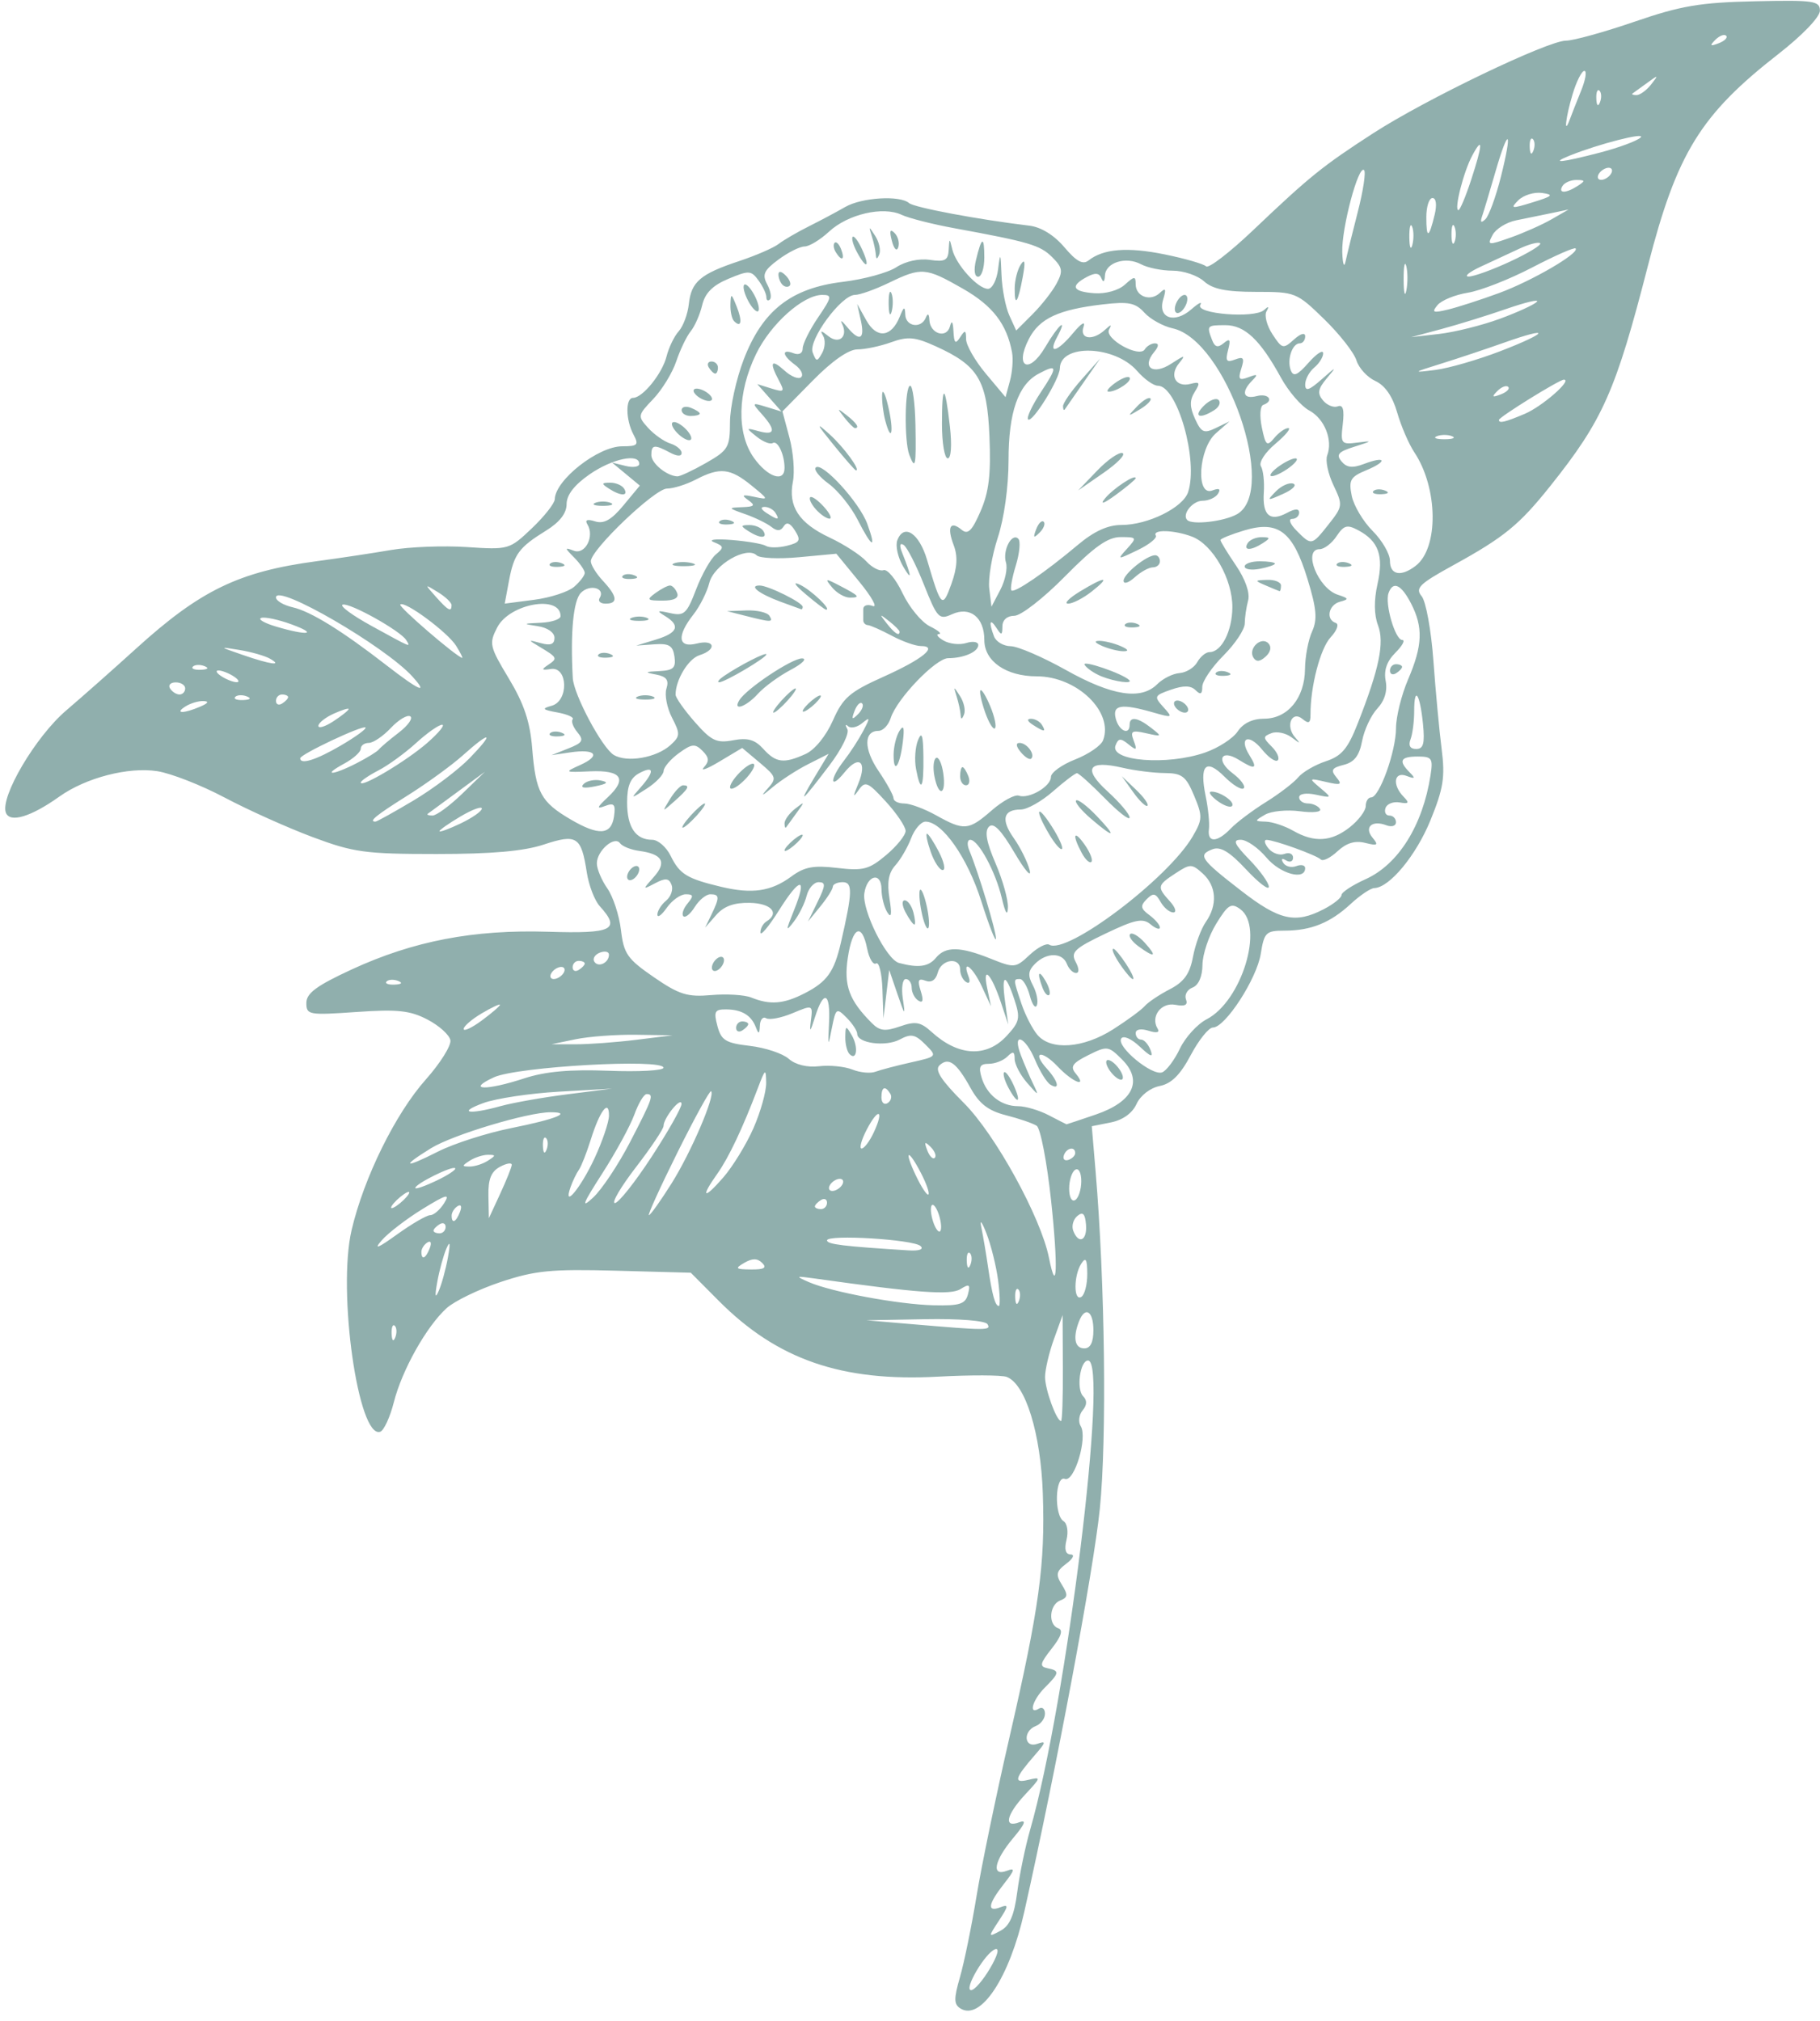 <?xml version="1.0" encoding="UTF-8" standalone="no"?><svg xmlns="http://www.w3.org/2000/svg" xmlns:xlink="http://www.w3.org/1999/xlink" fill="#90afad" height="502.6" preserveAspectRatio="xMidYMid meet" version="1" viewBox="-1.3 -0.2 452.6 502.6" width="452.6" zoomAndPan="magnify"><g id="change1_1"><path d="m237.56 499.26c-1.665-1.029-1.688-2.408-0.133-7.799 1.039-3.602 2.889-12.647 4.111-20.099s4.871-25.067 8.109-39.144c7.517-32.679 8.982-43.337 8.384-60.975-0.508-14.988-4.294-27.247-8.968-29.041-1.247-0.478-8.934-0.508-17.084-0.066-24.003 1.302-40.007-4.24-54.588-18.904l-6.902-6.942-18.667-0.504c-16.078-0.434-20.045-0.045-28.606 2.806-5.466 1.82-11.527 4.757-13.469 6.526-5.007 4.561-11.078 15.384-13.102 23.359-0.95 3.743-2.48 7.056-3.399 7.362-5.451 1.817-10.664-34.941-7.111-50.143 3.041-13.014 10.893-28.952 18.445-37.442 3.614-4.063 6.369-8.466 6.124-9.786s-2.815-3.632-5.711-5.139c-4.341-2.258-7.445-2.587-17.686-1.873-11.838 0.825-12.421 0.72-12.421-2.252 0-2.411 2.548-4.295 11.244-8.313 15.361-7.097 30.366-9.976 48.938-9.389 16.02 0.506 18.071-0.516 12.774-6.369-1.278-1.412-2.727-5.191-3.22-8.399-1.372-8.919-2.485-9.638-10.692-6.918-4.98 1.651-12.95 2.354-26.674 2.353-17.758-0.001-20.619-0.393-30.864-4.226-6.21-2.324-16.034-6.739-21.831-9.812s-13.331-6.024-16.743-6.557c-7.182-1.123-17.764 1.62-24.354 6.313-7.081 5.042-12.299 6.618-13.298 4.017-1.494-3.894 7.375-18.935 15.003-25.442 4.004-3.416 11.813-10.327 17.352-15.358 15.971-14.507 25.587-19.165 44.887-21.742 5.651-0.755 14.001-2.013 18.555-2.796s13.023-1.109 18.819-0.725c10.408 0.689 10.609 0.631 16.185-4.673 3.105-2.954 5.667-6.209 5.694-7.233 0.123-4.786 10.791-13.153 16.769-13.153 3.851 0 4.182-0.344 2.808-2.912-1.96-3.662-2.026-9.132-0.112-9.132 2.385 0 7.265-6.041 8.331-10.311 0.548-2.195 1.909-5.008 3.024-6.25s2.248-4.291 2.517-6.775c0.6-5.543 2.862-7.471 12.534-10.684 4.14-1.375 8.544-3.287 9.786-4.248s4.63-2.935 7.528-4.385 6.963-3.615 9.033-4.811c4.11-2.375 13.605-2.957 15.884-0.974 1.268 1.103 17.133 4.083 29.935 5.622 2.89 0.347 6.141 2.354 8.691 5.365 3.001 3.543 4.587 4.405 6.022 3.272 3.675-2.9 9.697-3.378 18.903-1.5 5.069 1.034 9.71 2.374 10.314 2.978s5.907-3.478 11.785-9.071c13.95-13.272 17.221-15.911 29.815-24.058 12.988-8.402 43.384-22.996 47.896-22.996 1.827 0 9.5-2.123 17.051-4.717 11.554-3.97 16.292-4.774 29.913-5.076 14.714-0.326 16.185-0.113 16.185 2.351 0 1.562-4.353 6.103-10.278 10.722-19.409 15.132-25.294 24.673-32.481 52.661-8.015 31.213-11.192 38.388-24.239 54.744-7.783 9.757-11.509 12.799-24.278 19.817-8.35 4.59-9.425 5.65-7.763 7.649 1.061 1.277 2.376 8.486 2.921 16.02s1.468 17.425 2.051 21.98c0.89 6.955 0.448 9.783-2.756 17.662-3.573 8.785-10.21 16.81-13.992 16.918-0.914 0.026-3.545 1.792-5.846 3.925-5.091 4.718-9.902 6.662-16.487 6.662-4.607 0-5.048 0.43-5.901 5.764-0.997 6.233-8.847 18.325-11.896 18.325-1.031 0-3.514 3.089-5.516 6.864-2.61 4.92-4.8 7.096-7.73 7.682-2.357 0.471-4.792 2.361-5.749 4.462-1.046 2.297-3.411 3.994-6.395 4.591l-4.735 0.947 0.954 11.285c2.332 27.584 2.816 66.462 1.045 83.861-1.561 15.333-10.806 64.651-18.781 100.19-3.668 16.345-10.813 27.184-15.863 24.064zm7.334-9.967c1.895-3.212 2.419-5.148 1.292-4.772-2.451 0.817-7.947 10.177-5.976 10.177 0.822 0 2.93-2.432 4.684-5.405zm6.779-19.006c0.572-4.377 2.014-11.346 3.206-15.487 9.046-31.43 19.567-116.68 14.4-116.68-1.989 0-2.97 7.143-1.22 8.892 1.022 1.022 0.977 2.173-0.137 3.515-0.911 1.098-1.123 2.86-0.47 3.916 1.766 2.858-1.585 14.023-3.938 13.12-2.43-0.933-2.724 9.037-0.31 10.529 0.895 0.553 1.221 2.626 0.724 4.606-0.595 2.37-0.251 3.616 1.007 3.647 1.096 0.027 0.643 1.006-1.063 2.296-2.525 1.909-2.69 2.701-1.095 5.256 1.556 2.491 1.485 3.159-0.414 3.888-2.73 1.048-3.067 6.071-0.466 6.938 1.234 0.411 0.698 2.04-1.649 5.019-2.939 3.728-3.105 4.485-1.074 4.896 3.094 0.627 3.028 1.146-0.609 4.783-3.096 3.096-4.192 6.929-1.506 5.269 0.828-0.512 1.506 0.053 1.506 1.256s-1.016 2.576-2.258 3.053c-3.302 1.267-2.932 5.625 0.376 4.437 2.22-0.798 2.136-0.375-0.529 2.682-5.148 5.905-5.507 7.206-1.732 6.285 3.242-0.791 3.21-0.634-0.751 3.61-4.732 5.072-5.465 8.448-1.506 6.937 1.886-0.72 1.459 0.395-1.506 3.927-4.753 5.662-5.511 9.649-1.544 8.127 2.106-0.808 1.964-0.193-0.753 3.261-3.961 5.036-4.285 7.128-0.903 5.83 2.116-0.812 2.073-0.37-0.32 3.283-2.746 4.191-2.743 4.209 0.364 2.546 2.302-1.232 3.405-3.781 4.169-9.634zm11.342-130.29-0.066-13.174-2.17 6.022c-1.193 3.312-2.18 7.515-2.192 9.339-0.021 3.093 2.84 10.986 3.983 10.986 0.281 0 0.481-5.928 0.445-13.174zm7.594-9.41c0-4.826-2.094-6.067-3.603-2.135-1.548 4.035-1.019 6.652 1.345 6.652 1.506 0 2.258-1.506 2.258-4.517zm-173.73-1.098c-0.5-0.5-0.856 0.389-0.791 1.976 0.072 1.754 0.429 2.111 0.91 0.91 0.435-1.087 0.381-2.385-0.119-2.886zm147.39-0.408c-0.536-0.868-7.11-1.391-15.521-1.234l-14.59 0.271 11.292 0.963c18.649 1.591 19.802 1.591 18.819 0zm-4.857-7.438c0.645-2.465 0.351-2.664-1.879-1.27-2.476 1.546-10.651 0.949-36.172-2.64-4.851-0.682-4.971-0.611-1.506 0.897 5.675 2.47 22.348 5.561 31.065 5.759 6.466 0.147 7.853-0.301 8.492-2.745zm7.495-3.477c-0.462-3.519-1.766-8.77-2.898-11.668-1.157-2.962-1.716-3.621-1.275-1.506 0.431 2.07 1.179 6.474 1.661 9.786 1.025 7.037 1.782 9.786 2.694 9.786 0.361 0 0.279-2.879-0.183-6.399zm5.047 2.29c-0.5-0.5-0.856 0.389-0.791 1.976 0.072 1.754 0.429 2.111 0.91 0.91 0.435-1.087 0.381-2.385-0.119-2.886zm-141.87-7.936c0.656-3.617 0.542-4.325-0.362-2.258-0.725 1.656-1.748 5.382-2.273 8.281-0.656 3.617-0.542 4.325 0.362 2.258 0.725-1.656 1.748-5.382 2.273-8.281zm159 4.051c-0.018-3.656-0.372-4.264-1.482-2.546-1.93 2.986-1.93 9.473 0 8.281 0.828-0.512 1.495-3.092 1.482-5.735zm-9.006-18.314c-1.031-9.571-2.639-17.899-3.574-18.507s-4.359-1.783-7.609-2.611c-4.418-1.126-6.645-2.835-8.827-6.775-3.506-6.331-5.467-7.76-7.738-5.639-1.24 1.158 0.412 3.705 6.074 9.367 7.804 7.804 19.142 28.422 21.15 38.461 2.007 10.034 2.296 2.15 0.525-14.296zm-71.825 15.612c-1.191-1.191-2.449-1.204-4.441-0.046-2.437 1.417-2.232 1.621 1.662 1.662 3.239 0.033 3.992-0.404 2.78-1.616zm51.652-2.447c-0.5-0.5-0.856 0.389-0.791 1.976 0.072 1.754 0.429 2.111 0.91 0.91 0.435-1.087 0.381-2.385-0.119-2.886zm-134.33-1.239c0.514-1.34 0.262-1.944-0.592-1.417-0.819 0.506-1.488 1.557-1.488 2.337 0 2.166 1.079 1.688 2.08-0.92zm0.113-8.202c0.88 0 2.443-1.351 3.474-3.001 1.537-2.462 0.567-2.197-5.397 1.473-3.999 2.461-8.575 5.981-10.169 7.823-2.049 2.368-0.937 1.937 3.798-1.473 3.682-2.652 7.415-4.822 8.295-4.822zm121.94 7.68c-1.744-1.65-23.261-2.954-23.261-1.409 0 0.974 4.005 1.466 20.25 2.484 2.676 0.168 3.873-0.259 3.011-1.075zm41.14-5.339c-0.225-2.722-0.786-3.282-2.152-2.148-1.016 0.843-1.476 2.5-1.023 3.681 1.341 3.495 3.505 2.45 3.175-1.533zm-159.25 0.581c0-0.877-0.677-1.176-1.506-0.664s-1.506 1.229-1.506 1.594 0.677 0.664 1.506 0.664 1.506-0.717 1.506-1.594zm122.7-2.922c-0.565-1.781-1.367-2.899-1.78-2.485s-0.29 2.21 0.275 3.991 1.367 2.899 1.78 2.485 0.29-2.21-0.275-3.991zm-119.12-0.831c0.514-1.34 0.262-1.944-0.592-1.417-0.819 0.506-1.488 1.557-1.488 2.337 0 2.166 1.079 1.688 2.08-0.92zm12.864-11.643c0.061-0.65-1.243-0.457-2.9 0.429-2.221 1.188-2.982 3.079-2.9 7.204l0.112 5.593 2.788-6.022c1.533-3.312 2.838-6.554 2.9-7.204zm39.748 4.57c4.831-7.681 10.911-21.855 9.83-22.916-0.295-0.289-4.044 6.527-8.332 15.147s-7.497 15.673-7.133 15.673 2.901-3.557 5.635-7.904zm-65.231 2.266c0-0.414-1.016 0.091-2.258 1.121s-2.258 2.213-2.258 2.627 1.016-0.091 2.258-1.121 2.258-2.213 2.258-2.627zm54.937-12.598c5.624-10.867 5.97-11.875 4.083-11.875-0.662 0-2.03 2.287-3.041 5.082s-4.613 9.401-8.005 14.679c-4.887 7.605-5.353 8.843-2.245 5.963 2.157-1.999 6.301-8.231 9.208-13.849zm48.947 15.136c0-0.877-0.677-1.176-1.506-0.664s-1.506 1.229-1.506 1.594 0.677 0.664 1.506 0.664 1.506-0.717 1.506-1.594zm-43.631-11.396c4.124-6.317 7.476-12.245 7.449-13.174-0.055-1.945-4.469 3.475-4.469 5.488 0 0.733-3.088 5.346-6.863 10.251s-6.132 8.919-5.239 8.919 4.998-5.168 9.121-11.485zm106.86 6.038c0-2.126-0.655-3.359-1.506-2.833-0.828 0.512-1.506 2.624-1.506 4.694 0 2.126 0.655 3.359 1.506 2.833 0.828-0.512 1.506-2.624 1.506-4.694zm-121.06-5.653c1.977-4.246 3.601-9.041 3.609-10.656 0.021-4.225-2.284-1.189-4.516 5.947-1.036 3.312-2.368 6.7-2.959 7.528s-1.512 2.726-2.045 4.218c-2.067 5.786 2.437 0.423 5.911-7.038zm39.545-7.535c1.773-4.038 3.193-9.12 3.157-11.292-0.061-3.636-0.224-3.531-2.062 1.321-3.78 9.979-7.257 17.324-10.089 21.31-4.265 6.004-3.414 6.556 1.466 0.949 2.368-2.72 5.755-8.25 7.528-12.288zm41.687 11.247c-3.307-6.395-4.38-5.899-1.284 0.594 1.377 2.888 2.771 4.983 3.098 4.657s-0.49-2.689-1.814-5.25zm-115.88-1.274c-0.689-0.689-9.907 3.882-9.907 4.912 0 0.379 2.363-0.437 5.25-1.814s4.983-2.771 4.657-3.098zm96.235 4.145c0.512-0.828 0.253-1.506-0.575-1.506s-1.924 0.677-2.436 1.506-0.253 1.506 0.575 1.506 1.924-0.677 2.436-1.506zm-82.289-14.124c11.099-2.225 15.366-3.943 9.795-3.943-5.682 0-24.357 5.618-29.745 8.948-7.606 4.701-6.723 5.124 1.743 0.835 3.933-1.993 12.126-4.621 18.207-5.84zm-5.786 8.101c2.007-1.297 2.007-1.459 0-1.459-1.242 0-3.275 0.657-4.517 1.459-2.007 1.297-2.007 1.459 0 1.459 1.242 0 3.275-0.657 4.517-1.459zm110.09-3.413c-1.487-1.476-1.66-1.303-0.843 0.843 0.565 1.485 1.407 2.32 1.871 1.857s9.7e-4 -1.678-1.028-2.7zm35.946 1.531c0-1.763-2.193-1.325-2.823 0.565-0.311 0.932 0.198 1.44 1.129 1.129s1.694-1.073 1.694-1.694zm-131.58-3.732c-0.5-0.5-0.856 0.389-0.791 1.976 0.072 1.754 0.429 2.111 0.91 0.91 0.435-1.087 0.381-2.385-0.119-2.886zm81.504-1.439c2.646-5.697 1.107-6.224-1.794-0.614-1.324 2.561-1.883 4.651-1.24 4.645s2.008-1.82 3.034-4.031zm55.181-4.415c9.317-3.175 11.828-8.415 6.558-13.685-3.399-3.399-3.701-3.438-8.414-1.088-3.938 1.964-4.546 2.849-3.132 4.554 3.058 3.685-0.714 2.229-4.463-1.722-4.044-4.262-6.56-3.736-2.673 0.559 2.835 3.133 3.336 5.478 0.841 3.936-0.913-0.564-2.615-3.314-3.784-6.111-2.506-5.997-5.798-7.128-3.551-1.22 0.808 2.126 2.185 5.344 3.059 7.151 1.493 3.088 1.403 3.072-1.507-0.268-1.703-1.955-3.096-4.631-3.096-5.947 0-1.861-0.401-1.991-1.807-0.586-0.994 0.994-3.072 1.807-4.618 1.807-2.21 0-2.596 0.725-1.805 3.388 1.284 4.322 4.884 7.151 9.098 7.151 1.817 0 5.245 1.012 7.616 2.249s4.361 2.253 4.421 2.258 3.325-1.087 7.256-2.426zm-21.736-6.727c-0.924-1.727-1.397-3.424-1.05-3.77s1.403 1.066 2.348 3.14c2.075 4.554 1.065 5.044-1.298 0.63zm25.663-3.635c-1.064-1.282-1.596-2.67-1.182-3.084s1.623 0.296 2.687 1.578 1.596 2.67 1.182 3.084-1.623-0.296-2.687-1.578zm-151.86 8.248c3.011-0.836 10.464-2.153 16.561-2.926l11.086-1.405-13.173 0.754c-7.245 0.415-15.714 1.687-18.819 2.828-6.62 2.431-3.591 2.953 4.345 0.748zm96.838-3.083c-1.291-2.088-2.194-1.699-2.194 0.946 0 1.291 0.689 1.922 1.53 1.401s1.14-1.576 0.664-2.347zm-90.993-3.812c5.219-1.707 11.343-2.256 20.985-1.882 7.488 0.291 13.615-0.049 13.614-0.755-0.001-2.325-36.394-0.272-42.156 2.379-7.023 3.23-2.048 3.4 7.557 0.259zm96.125-3.955c6.568-1.48 6.571-1.484 3.571-4.484-2.522-2.522-3.536-2.717-6.338-1.218-3.505 1.876-10.582 0.937-10.582-1.404 0-0.753-1.186-2.559-2.635-4.014-2.511-2.521-2.683-2.402-3.662 2.527-0.966 4.86-1.009 4.786-0.713-1.227 0.374-7.604-1.327-8.341-3.473-1.506-1.216 3.875-1.432 4.069-1.039 0.931 0.495-3.945 0.476-3.953-4.596-1.834-2.801 1.17-5.74 1.728-6.532 1.238s-1.493 0.336-1.558 1.834c-0.092 2.119-0.31 2.222-0.979 0.465-1.158-3.041-3.513-4.466-7.429-4.494-2.82-0.02-3.109 0.533-2.155 4.117s2.039 4.25 8.057 4.952c3.825 0.446 8.182 1.894 9.682 3.218 1.679 1.481 4.581 2.19 7.546 1.844 2.65-0.309 6.376 0.064 8.281 0.828s4.479 1.011 5.721 0.548 5.217-1.509 8.832-2.324zm-15.262-2.072c-0.604-0.604-1.077-2.509-1.052-4.234 0.042-2.896 0.166-2.93 1.612-0.445 1.684 2.894 1.253 6.493-0.56 4.679zm-28.198-6.529c0-0.877 0.677-1.594 1.506-1.594s1.506 0.299 1.506 0.664-0.677 1.083-1.506 1.594-1.506 0.213-1.506-0.664zm110.35 5.182c1.347-2.824 4.346-6.116 6.665-7.316 8.701-4.499 14.348-22.994 8.358-27.374-2.253-1.648-3.039-1.175-5.975 3.598-1.859 3.022-3.402 7.625-3.428 10.227-0.029 2.921-0.971 5.087-2.462 5.659-1.328 0.51-2.067 1.831-1.643 2.937 0.542 1.411-0.246 1.816-2.642 1.358-3.546-0.678-6.248 2.96-4.408 5.936 0.594 0.961-0.245 1.153-2.253 0.515-1.898-0.603-3.2-0.362-3.2 0.591 0 0.884 0.605 1.607 1.345 1.607s1.793 1.17 2.342 2.599c0.749 1.952 0.079 1.736-2.691-0.866-2.095-1.968-4.084-2.825-4.604-1.984-1.232 1.993 7.689 9.357 10.178 8.402 1.084-0.416 3.072-3.067 4.419-5.891zm-43.086-3.163c3.25-3.507 3.452-4.446 1.938-9.033-2.227-6.747-3.29-6.505-2.316 0.526l0.782 5.646-1.843-5.523c-2.355-7.058-4.64-9.418-3.396-3.508l0.95 4.514-2.26-4.893c-2.249-4.869-5.046-7.012-3.337-2.557 0.514 1.34 0.262 1.944-0.592 1.417-0.819-0.506-1.488-1.896-1.488-3.089 0-3.24-4.681-2.619-5.559 0.737-0.484 1.849-1.591 2.588-3.044 2.031-1.796-0.689-2.051-0.144-1.196 2.551 0.743 2.34 0.559 3.101-0.579 2.397-0.917-0.567-1.667-2.006-1.667-3.2s-0.661-2.17-1.468-2.17-1.139 2.202-0.737 4.893c0.657 4.395 0.522 4.28-1.326-1.129l-2.058-6.022-0.717 6.022-0.717 6.022-0.253-7.24c-0.139-3.982-0.848-6.872-1.575-6.423s-1.726-1.204-2.221-3.675c-1.317-6.587-3.652-5.479-4.817 2.285-1.033 6.891 0.329 10.571 6.019 16.261 1.919 1.919 3.276 2.072 6.968 0.786 3.866-1.348 5.101-1.129 7.883 1.4 6.635 6.031 13.6 6.395 18.625 0.973zm-92.11 0.961 9.033-1.121-9.033-0.135c-4.968-0.074-11.743 0.426-15.056 1.111l-6.022 1.246 6.022 0.01c3.312 0.005 10.087-0.495 15.056-1.111zm118.59-2.606c3.502-2.23 7.044-4.836 7.872-5.791s3.627-2.833 6.221-4.173c3.554-1.836 4.975-3.822 5.77-8.059 0.58-3.092 2.015-6.993 3.189-8.669 2.96-4.226 2.665-8.957-0.75-12.048-2.715-2.457-3.111-2.461-6.775-0.06-4.585 3.004-4.66 3.375-1.399 6.978 1.37 1.514 1.743 2.753 0.828 2.753s-2.333-1.186-3.151-2.635c-1.229-2.179-1.829-2.292-3.462-0.651s-1.516 2.323 0.659 3.93c1.449 1.071 2.635 2.463 2.635 3.094s-1.048 0.278-2.329-0.785c-1.937-1.607-3.825-1.218-11.216 2.315-7.689 3.675-8.687 4.621-7.404 7.018 0.879 1.643 0.914 2.771 0.085 2.771-0.769 0-1.787-1.016-2.264-2.258-1.107-2.884-5.05-2.902-7.916-0.036-1.731 1.731-1.852 2.915-0.548 5.353 0.921 1.722 1.376 3.939 1.01 4.929s-1.161-0.065-1.766-2.342-1.706-4.14-2.444-4.14c-1.691 0-1.689 0.023 0.376 6.174 0.945 2.815 2.744 6.303 3.997 7.752 3.365 3.891 11.395 3.285 18.782-1.419zm-17.537-10.307c-1.453-3.786-1.024-4.763 0.751-1.711 0.879 1.511 1.281 3.065 0.893 3.452s-1.127-0.396-1.644-1.742zm20.558-4.082c-2.257-2.918-3.677-5.646-2.939-5.646 0.368 0 1.778 1.694 3.135 3.764 2.538 3.874 2.397 5.234-0.196 1.882zm3.259-6.276c-1.606-1.174-2.522-2.534-2.035-3.02s2.115 0.474 3.619 2.135c3.199 3.534 2.542 3.901-1.583 0.885zm-158.75 14.564c0-0.305-2.033 0.646-4.517 2.113s-4.517 3.22-4.517 3.894 2.033-0.277 4.517-2.113 4.517-3.589 4.517-3.894zm75.729-2.847c5.596-2.86 7.369-5.327 9.045-12.593 2.903-12.578 2.977-15.056 0.454-15.056-1.333 0-2.438 0.508-2.457 1.129s-1.414 2.823-3.102 4.893l-3.068 3.764 2.388-4.893c2.002-4.103 2.043-4.893 0.254-4.893-1.174 0-2.517 1.524-2.984 3.388s-1.893 4.742-3.167 6.399c-2.066 2.686-2.064 2.383 0.023-2.797 3.395-8.429 1.563-8.424-3.733 0.01-2.522 4.017-4.599 6.497-4.615 5.511s0.649-2.212 1.477-2.724c3.383-2.091 1.233-4.523-4.105-4.644-3.903-0.088-6.439 0.825-8.361 3.011l-2.759 3.138 1.591-3.288c2.049-4.237 2.003-4.992-0.306-4.992-1.043 0-2.784 1.421-3.868 3.158s-2.36 2.769-2.835 2.295-6e-3 -1.896 1.041-3.158c1.568-1.89 1.488-2.295-0.453-2.295-1.296 0-3.412 1.506-4.701 3.346s-2.344 2.601-2.344 1.69 0.976-2.466 2.169-3.456 1.803-2.754 1.355-3.921c-0.642-1.673-1.498-1.762-4.051-0.424-3.22 1.688-3.222 1.68-0.337-1.569 3.261-3.672 2.128-5.674-3.653-6.452-2.07-0.279-4.22-1.141-4.778-1.915-1.388-1.927-5.761 1.885-5.761 5.022 0 1.371 1.173 4.167 2.607 6.214s2.958 6.708 3.388 10.356c0.694 5.904 1.592 7.192 8.156 11.709 6.329 4.356 8.358 4.989 14.303 4.467 3.81-0.335 8.282-0.062 9.938 0.606 4.692 1.892 8.029 1.631 13.248-1.036zm-23.034-6.393c0-0.828 0.677-1.924 1.506-2.436s1.506-0.253 1.506 0.575-0.677 1.924-1.506 2.436-1.506 0.253-1.506-0.575zm-21.078-22.583c0-0.828 0.677-1.924 1.506-2.436s1.506-0.253 1.506 0.575-0.677 1.924-1.506 2.436-1.506 0.253-1.506-0.575zm-56.929 25.894c-1.087-0.435-2.385-0.381-2.886 0.119s0.389 0.856 1.976 0.791c1.754-0.072 2.111-0.429 0.91-0.91zm41.12-1.983c0.512-0.828 0.253-1.506-0.575-1.506s-1.924 0.677-2.436 1.506-0.253 1.506 0.575 1.506 1.924-0.677 2.436-1.506zm5.269-2.347c0-0.365-0.677-0.664-1.506-0.664s-1.506 0.717-1.506 1.594 0.677 1.176 1.506 0.664 1.506-1.229 1.506-1.594zm6.022-2.211c0-0.753-1.012-0.981-2.25-0.506s-1.868 1.481-1.401 2.236c0.976 1.579 3.651 0.311 3.651-1.73zm81.3 0.794c2.41-2.904 5.979-2.854 13.593 0.193 5.946 2.379 6.232 2.352 9.705-0.91 1.968-1.849 4.165-2.999 4.883-2.556 4.282 2.646 29.537-16.406 35.674-26.912 2.471-4.231 2.499-5.029 0.354-10.163-2.011-4.814-3.003-5.576-7.298-5.607-2.733-0.02-7.442-0.61-10.463-1.312-8.615-2.002-9.993 0.199-3.705 5.921 2.989 2.72 5.434 5.621 5.434 6.448s-2.762-1.315-6.138-4.759-6.505-6.262-6.953-6.262-3.129 2.033-5.959 4.517-6.436 4.517-8.014 4.517c-4.385 0-4.998 2.513-1.738 7.119 1.624 2.295 3.397 5.866 3.939 7.936s-1.153 0.129-3.766-4.312c-3.349-5.692-5.223-7.605-6.348-6.479s-0.643 3.814 1.634 9.108c1.777 4.131 3.163 9.08 3.08 10.996-0.098 2.263-0.629 1.45-1.515-2.322-1.545-6.578-5.84-14.518-7.852-14.518-0.738 0-0.846 1.186-0.24 2.635 2.251 5.382 6.744 20.276 6.626 21.965-0.067 0.961-1.705-3.238-3.639-9.331-3.45-10.869-9.701-19.785-13.871-19.785-1.108 0-2.722 1.862-3.587 4.138s-2.633 5.309-3.929 6.741c-1.682 1.858-2.095 4.229-1.443 8.283 0.626 3.893 0.46 4.969-0.527 3.422-0.792-1.242-1.45-3.839-1.463-5.771-0.029-4.406-3.596-3.573-4.268 0.998-0.619 4.209 5.489 16.492 8.62 17.331 4.821 1.292 7.341 0.944 9.175-1.266zm-3.576-11.48c-0.529-2.645-0.683-5.088-0.342-5.429s1.088 1.509 1.659 4.112 0.725 5.046 0.342 5.429-1.13-1.467-1.659-4.112zm-3.952 0.188c-0.89-1.663-0.993-3.011-0.229-3.011s1.737 1.355 2.17 3.011 0.536 3.011 0.229 3.011-1.284-1.355-2.17-3.011zm6.248-15.056c-0.866-2.484-1.288-4.517-0.939-4.517s1.687 2.033 2.971 4.517 1.707 4.517 0.939 4.517-2.106-2.033-2.971-4.517zm37.535 0.228c-2.459-4.595-1.95-5.875 0.784-1.971 1.327 1.894 2.059 3.796 1.627 4.228s-1.517-0.584-2.412-2.257zm-8.105-4.647c-3.67-6.213-3.11-7.818 0.669-1.917 1.746 2.726 2.884 5.246 2.53 5.599s-1.793-1.304-3.199-3.683zm10.375-3.871c-2.411-2.073-4.055-4.098-3.654-4.499s2.67 1.296 5.042 3.772c5.252 5.482 4.562 5.844-1.387 0.728zm10.565-6.537-2.852-3.993 3.521 3.346c1.936 1.84 3.22 3.637 2.852 3.993s-1.952-1.15-3.521-3.346zm47.34 29.091c2.443-1.263 4.442-2.854 4.442-3.535s2.695-2.454 5.989-3.939c8.145-3.673 14.192-13.335 16.143-25.798 0.665-4.25 0.359-4.705-3.17-4.705-4.315 0-4.865 1.067-2.025 3.928 1.509 1.52 1.36 1.697-0.753 0.893-3.128-1.191-3.625 2.217-0.753 5.166 1.516 1.557 1.327 1.835-0.973 1.43-1.57-0.276-3.151 0.345-3.513 1.38s0.076 1.882 0.973 1.882 1.631 0.75 1.631 1.667-1.077 1.253-2.394 0.748c-3.554-1.364-5.604 0.474-3.438 3.084 1.559 1.879 1.279 2.078-1.824 1.299-2.522-0.633-4.667 0.013-6.878 2.073-1.767 1.646-3.636 2.569-4.154 2.052-1.072-1.072-11.501-4.843-13.49-4.877-0.722-0.012-0.504 0.953 0.486 2.146s2.767 1.798 3.948 1.345 2.148-0.034 2.148 0.931-0.782 1.272-1.738 0.681c-1.052-0.65-1.331-0.415-0.705 0.598 0.568 0.92 2.028 1.291 3.244 0.824s2.21-0.242 2.21 0.498c0 3.14-6.209 1.447-9.637-2.627-2.045-2.431-4.911-4.419-6.369-4.419-2.094 0-1.64 1.043 2.161 4.965 2.647 2.731 4.812 5.753 4.812 6.717s-2.543-0.975-5.652-4.307c-4.112-4.408-6.385-5.777-8.344-5.026-3.745 1.437-3.039 2.462 7.108 10.318 9.524 7.374 13.457 8.257 20.513 4.609zm-132.37-8.147c3.249-2.402 5.509-2.824 11.396-2.127 6.466 0.766 7.921 0.383 12.18-3.2 2.66-2.238 4.836-4.94 4.836-6.005s-2.224-4.363-4.941-7.33c-4.474-4.885-5.112-5.152-6.751-2.824-1.431 2.032-1.448 1.701-0.084-1.576 2.302-5.529 0.195-7.283-3.409-2.838-3.702 4.567-3.791 1.788-0.095-2.975 1.533-1.975 3.676-5.284 4.763-7.354 1.739-3.312 1.704-3.54-0.29-1.895-1.247 1.028-2.821 1.367-3.499 0.753s-0.765-0.301-0.193 0.694c0.579 1.009-1.388 5.009-4.442 9.033-7.105 9.363-7.973 10.054-3.688 2.933l3.488-5.796-5.109 2.585c-2.81 1.421-6.802 4.015-8.873 5.763-2.617 2.21-2.998 2.325-1.252 0.376 2.371-2.645 2.266-3.009-1.874-6.493l-4.387-3.691-5.653 3.38c-3.109 1.859-4.85 2.502-3.868 1.429 1.384-1.512 1.304-2.432-0.355-4.091-1.85-1.85-2.647-1.771-5.878 0.581-2.056 1.497-3.759 3.49-3.785 4.43s-1.91 2.908-4.188 4.373c-4.099 2.638-4.114 2.635-1.506-0.322 3.5-3.968 3.337-5.489-0.376-3.502-2.193 1.173-3.011 3.152-3.011 7.28 0 6.147 2.108 9.281 6.241 9.281 1.445 0 3.512 1.801 4.592 4.001 2.234 4.552 4.038 5.66 12.503 7.683 7.758 1.854 12.473 1.166 17.507-2.556zm-1.699-6.501c0-0.414 1.016-1.596 2.258-2.627s2.258-1.536 2.258-1.121-1.016 1.596-2.258 2.627-2.258 1.536-2.258 1.121zm-23.336-8.649c1.499-1.656 3.064-3.011 3.478-3.011s-0.473 1.355-1.972 3.011-3.064 3.011-3.478 3.011 0.473-1.355 1.972-3.011zm23.336 1.941c0-0.865 1.186-2.502 2.635-3.638 2.437-1.911 2.469-1.841 0.426 0.945-1.215 1.656-2.4 3.293-2.635 3.638s-0.426-0.08-0.426-0.945zm-28.457-6.081c1.145-1.863 2.595-3.388 3.224-3.388 1.815 0 1.369 0.838-2.081 3.907-3.213 2.858-3.217 2.856-1.143-0.519zm14.907-2.921c0-0.828 1.355-2.732 3.011-4.231s3.011-2.047 3.011-1.22-1.355 2.732-3.011 4.231-3.011 2.047-3.011 1.22zm124.53 10.275c1.481-1.545 5.413-4.501 8.738-6.57s6.935-4.836 8.025-6.148 4.178-3.111 6.864-3.998c3.956-1.306 5.471-3.108 7.972-9.487 5.346-13.633 6.653-20.007 4.996-24.366-0.973-2.558-1.014-6.208-0.114-10.21 1.58-7.032 0.282-10.674-4.764-13.375-2.788-1.492-3.597-1.272-5.419 1.471-1.178 1.774-3.075 3.225-4.216 3.225-4.266 0-0.392 9.733 4.507 11.324 2.783 0.903 2.858 1.133 0.569 1.744-2.864 0.765-3.603 4.426-1.063 5.272 0.879 0.293 0.323 1.864-1.264 3.567-2.575 2.764-5.05 12.264-5.01 19.233 0.012 2.114-0.446 2.365-1.982 1.091-2.684-2.227-4.315 1.783-1.855 4.562 1.462 1.651 1.316 1.654-0.851 0.015-1.438-1.088-3.691-1.565-5.005-1.061-2.172 0.834-2.168 1.139 0.053 3.359 1.343 1.343 2.013 2.869 1.488 3.392s-2.268-0.67-3.873-2.651c-3.357-4.141-5.905-3-3.151 1.411 2.122 3.398 1.449 3.681-2.656 1.118-4.443-2.775-5.798 0.129-1.554 3.33 2.045 1.543 3.293 3.231 2.772 3.752s-2.676-0.782-4.79-2.896c-4.622-4.622-6.27-2.893-4.661 4.887 0.631 3.051 0.995 6.734 0.807 8.183-0.444 3.437 2.05 3.357 5.436-0.174zm-3.439-6.946c-1.596-1.207-2.224-2.206-1.396-2.22 2.237-0.037 6.061 2.651 5.116 3.595-0.45 0.451-2.125-0.169-3.72-1.376zm29.876-58.906c0.5-0.5 1.799-0.554 2.886-0.119 1.201 0.481 0.844 0.837-0.91 0.91-1.587 0.065-2.476-0.29-1.976-0.791zm3.153 65.539c2.182-1.716 3.967-4.088 3.967-5.269s0.604-2.149 1.342-2.149c2.061 0 6.186-11.481 6.186-17.22 0-2.813 1.355-8.275 3.011-12.139 3.609-8.419 3.781-12.964 0.714-18.894-2.439-4.716-4.475-5.65-5.585-2.56-0.963 2.681 1.662 11.668 3.408 11.668 0.804 0 0.041 1.421-1.696 3.159-2.149 2.149-2.923 4.391-2.422 7.013 0.477 2.495-0.261 4.926-2.092 6.891-1.556 1.67-3.253 5.296-3.771 8.056-0.684 3.647-1.935 5.269-4.576 5.932-2.972 0.746-3.304 1.31-1.825 3.092 1.533 1.847 1.137 2.023-2.594 1.153-4.284-0.998-4.322-0.958-1.392 1.514 2.943 2.482 2.918 2.52-1.129 1.656-2.386-0.51-4.14-0.234-4.14 0.65 0 0.844 0.976 1.534 2.17 1.534s2.548 0.613 3.011 1.362c0.477 0.771-1.693 1.022-5.003 0.578-3.215-0.431-7.11-0.049-8.657 0.85-2.701 1.569-2.693 1.638 0.198 1.733 1.656 0.055 4.705 1.067 6.775 2.251 5.283 3.02 9.492 2.763 14.1-0.862zm9.989-38.946c0-0.877 0.677-1.594 1.506-1.594s1.506 0.299 1.506 0.664-0.677 1.083-1.506 1.594-1.506 0.213-1.506-0.664zm-225.83 34.311c0-0.647-2.371 0.223-5.269 1.933s-5.269 3.37-5.269 3.689 2.371-0.551 5.269-1.933 5.269-3.042 5.269-3.689zm32.878 1.883c0.418-2.944 0.014-3.395-2.258-2.526-2.177 0.832-2.028 0.367 0.701-2.18 4.914-4.588 3.418-6.786-4.383-6.444-6.44 0.283-6.504 0.241-2.437-1.595 5.182-2.34 3.828-4.051-2.472-3.124l-4.715 0.694 4.203-1.667c3.584-1.421 3.917-2.012 2.258-4.01-1.07-1.289-1.606-2.741-1.192-3.226s-1.28-1.254-3.764-1.708c-3.8-0.694-4.029-0.96-1.446-1.673 4.264-1.177 4.058-9.795-0.219-9.137-2.327 0.358-2.444 0.165-0.637-1.047 2.397-1.609 2.295-1.816-2.215-4.511-2.873-1.717-2.855-1.757 0.376-0.873 2.42 0.662 3.388 0.281 3.388-1.334 0-1.31-1.741-2.524-4.14-2.887-3.854-0.584-3.801-0.643 0.753-0.853 2.691-0.124 4.893-0.863 4.893-1.642 0-5.385-12.679-3.13-15.745 2.8-2.081 4.025-1.922 4.726 2.889 12.716 3.776 6.271 5.276 10.755 5.805 17.354 0.878 10.969 2.157 13.341 9.52 17.661 7.088 4.159 10.167 3.935 10.838-0.787zm-7.558-8.005c0.803-0.803 2.717-1.193 4.254-0.867 2.07 0.439 1.691 0.817-1.46 1.46-2.747 0.56-3.737 0.35-2.795-0.592zm-8.351-12.626c0.5-0.5 1.799-0.554 2.886-0.119 1.201 0.481 0.844 0.837-0.91 0.91-1.587 0.065-2.476-0.29-1.976-0.791zm109.82 19.198c2.72-2.362 5.755-4.012 6.744-3.666 2.536 0.887 7.988-2.294 7.988-4.66 0-1.087 2.71-3.042 6.023-4.343s6.434-3.438 6.937-4.748c2.707-7.053-6.483-15.926-16.494-15.926-7.614 0-13.027-3.749-13.027-9.022 0-5.637-3.544-8.466-8.039-6.417-3.213 1.464-3.662 0.99-6.984-7.374-1.953-4.916-4.229-9.358-5.058-9.871-0.944-0.583-1.077 0.146-0.355 1.95 2.4 5.999 2.481 7.26 0.214 3.363-1.291-2.219-1.926-5.132-1.412-6.473 1.637-4.266 5.433-1.756 7.392 4.887 3.503 11.879 3.828 12.197 6.064 5.94 1.454-4.07 1.611-6.824 0.549-9.618-1.717-4.516-0.849-6.16 2.003-3.794 1.535 1.274 2.58 0.242 4.694-4.637 2.082-4.805 2.598-9.17 2.202-18.618-0.587-14.018-2.74-17.6-13.488-22.447-5.05-2.277-6.828-2.431-10.94-0.944-2.7 0.976-6.476 1.775-8.391 1.775-2.197 0-6.282 2.844-11.072 7.711l-7.59 7.711 1.745 6.524c0.96 3.588 1.349 8.504 0.865 10.925-1.234 6.17 1.497 10.335 9.129 13.923 3.611 1.697 7.71 4.351 9.11 5.898s3.328 2.54 4.285 2.208 3.095 2.254 4.752 5.747 4.705 7.188 6.775 8.211 3.086 1.89 2.258 1.928-0.306 0.766 1.16 1.62 4.006 1.126 5.646 0.606 2.981-0.295 2.981 0.5c0 1.692-3.612 3.274-7.476 3.274-3.084 0-12.78 10.095-14.302 14.889-0.555 1.748-1.907 3.178-3.004 3.178-3.734 0-3.74 4.506-0.013 9.998 2.045 3.013 3.717 6.061 3.717 6.773s1.196 1.296 2.658 1.296 5.019 1.316 7.904 2.925c7.004 3.905 8.083 3.811 13.85-1.198zm-14.249-8.538c-0.4-2.09-0.216-4.115 0.409-4.501s1.432 1.324 1.796 3.8c0.799 5.446-1.177 6.075-2.204 0.701zm-4.564-1.755c-0.426-2.227-0.209-5.445 0.482-7.151 0.941-2.323 1.28-1.307 1.351 4.05 0.106 7.961-0.657 9.253-1.833 3.102zm10.962 1.791c0-1.242 0.266-2.258 0.592-2.258s0.982 1.016 1.458 2.258 0.21 2.258-0.592 2.258-1.458-1.016-1.458-2.258zm-16.538-5.395c0.013-2.001 0.674-4.655 1.468-5.897 1.037-1.62 1.268-0.83 0.819 2.796-0.754 6.08-2.32 8.203-2.287 3.1zm31.624-0.591c-1.188-1.431-1.302-2.295-0.303-2.295 1.819 0 3.941 2.856 2.897 3.9-0.379 0.379-1.546-0.344-2.593-1.606zm-8.896-9.99c-0.928-2.661-1.436-5.088-1.129-5.395s1.417 1.519 2.468 4.056 1.559 4.965 1.129 5.395-1.54-1.396-2.468-4.056zm11.877 3.178c-1.357-0.877-1.543-1.469-0.465-1.482 0.986-0.013 2.212 0.654 2.724 1.482 1.155 1.869 0.634 1.869-2.258 0zm-17.948-2.512c-0.065-0.967-0.509-3-0.985-4.517-0.824-2.622-0.781-2.625 0.859-0.066 0.949 1.48 1.393 3.513 0.985 4.517-0.534 1.317-0.774 1.336-0.859 0.066zm-25.629-48.513c-1.644-3.222-4.874-7.232-7.179-8.911s-3.752-3.492-3.215-4.029c1.532-1.532 10.872 8.669 12.814 13.995 2.392 6.559 1.199 6.038-2.42-1.056zm-10.398-2.579c-1.119-1.265-1.736-2.599-1.371-2.963s1.893 0.696 3.396 2.357 2.12 2.995 1.371 2.963-2.278-1.092-3.396-2.357zm4.392-16.056c-4.288-5.284-4.457-5.729-0.991-2.608 3.602 3.244 7.878 9.088 6.59 9.006-0.236-0.015-2.756-2.894-5.599-6.399zm18.881 2.539c-1.305-3.402-1.133-17.193 0.215-17.179 0.621 0.007 1.211 4.41 1.311 9.786 0.19 10.249-0.027 11.3-1.526 7.393zm8.12-7.656c0-10.307 0.769-10.063 1.976 0.627 0.523 4.63 0.298 7.904-0.542 7.904-0.789 0-1.435-3.839-1.435-8.531zm-14.091-0.819c-0.508-1.896-0.865-4.802-0.793-6.458s0.751-0.368 1.509 2.862c1.468 6.256 0.841 9.407-0.716 3.596zm-10.19-0.812c-1.873-2.388-1.819-2.441 0.568-0.568 2.508 1.967 3.305 3.203 2.066 3.203-0.313 0-1.498-1.186-2.635-2.635zm-107.11 95.226c4.865-2.898 11.144-7.641 13.953-10.539 6.277-6.477 5.248-6.908-1.678-0.703-2.803 2.511-8.993 7.011-13.754 10-7.892 4.954-9.809 6.512-8.012 6.512 0.355 0 4.626-2.371 9.491-5.269zm12.093-1.677 5.624-5.441-6.775 4.978-7.402 5.441c-0.345 0.254 0.173 0.462 1.151 0.462s4.309-2.448 7.402-5.441zm-8.736-12.604c2.867-2.496 4.542-4.539 3.723-4.539s-3.725 2.042-6.458 4.538-6.949 5.562-9.369 6.814-4.4 2.611-4.4 3.02c0 1.424 11.325-5.323 16.504-9.833zm-17.559 5.037c2.65-1.358 5.157-2.905 5.571-3.439s2.639-2.418 4.944-4.187 3.589-3.587 2.854-4.042-2.909 0.846-4.83 2.891-4.391 3.717-5.488 3.717-1.996 0.656-1.996 1.458-1.863 2.468-4.14 3.704c-5.652 3.066-2.922 2.976 3.086-0.102zm-3.853-4.439c3.657-2.143 6.4-4.145 6.096-4.449-0.669-0.669-16.245 6.667-16.245 7.652 0 1.667 3.984 0.41 10.148-3.202zm81.912-0.068c2.449-2.216 2.483-2.8 0.398-6.832-1.254-2.425-1.877-5.679-1.384-7.232 0.669-2.108 0.022-2.99-2.557-3.484-2.969-0.568-2.858-0.69 0.792-0.866 3.495-0.169 4.16-0.803 3.764-3.592-0.389-2.742-1.341-3.327-4.998-3.068l-4.517 0.32 4.893-1.492c5.474-1.669 6.175-3.489 2.258-5.869-2.176-1.322-1.957-1.449 1.262-0.726 3.505 0.788 4.156 0.196 6.478-5.883 1.42-3.717 3.627-7.627 4.906-8.688 2.074-1.721 2.024-2.051-0.456-3.051-1.576-0.636 0.304-0.876 4.34-0.555 3.916 0.311 7.781 0.974 8.588 1.473s3.157 0.482 5.223-0.036c3.23-0.811 3.51-1.336 2.003-3.75-1.197-1.916-2.092-2.26-2.819-1.082-0.753 1.219-1.652 1.26-3.063 0.142-1.098-0.871-4.029-2.298-6.513-3.172-4.322-1.52-4.354-1.595-0.753-1.731 3.091-0.117 3.36-0.43 1.506-1.755-1.779-1.27-1.459-1.443 1.506-0.812 3.677 0.783 3.66 0.716-0.753-2.873-5.245-4.267-7.818-4.536-13.754-1.44-2.372 1.237-5.615 2.253-7.207 2.258-3.011 0.01-18.936 15.21-18.936 18.074 0 0.899 1.355 3.088 3.011 4.866 3.618 3.883 3.827 5.675 0.664 5.675-1.291 0-1.957-0.631-1.481-1.401 1.517-2.455-2.395-3.559-4.644-1.311-1.898 1.898-2.658 9.812-2.035 21.21 0.224 4.109 7.283 17.351 10.188 19.115 3.271 1.985 10.608 0.719 14.09-2.433zm-8.126-12.088c1.035-0.418 2.729-0.418 3.764 0s0.188 0.759-1.882 0.759-2.917-0.342-1.882-0.759zm-9.755-10.451c0.5-0.5 1.799-0.554 2.886-0.119 1.201 0.481 0.844 0.837-0.91 0.91-1.587 0.065-2.476-0.29-1.976-0.791zm8.249-9.121c1.035-0.418 2.729-0.418 3.764 0s0.188 0.759-1.882 0.759-2.917-0.342-1.882-0.759zm5.906-6.154c1.415-1.035 3.049-1.882 3.63-1.882s1.382 0.847 1.779 1.882c0.475 1.238-0.767 1.882-3.63 1.882-3.851 0-4.056-0.217-1.779-1.882zm-8.133-4.297c0.5-0.5 1.799-0.554 2.886-0.119 1.201 0.481 0.844 0.837-0.91 0.91-1.587 0.065-2.476-0.29-1.976-0.791zm12.737-3.089c1.019-0.412 3.052-0.438 4.517-0.056s0.631 0.719-1.853 0.75-3.683-0.282-2.663-0.694zm18.472-8.046c-1.946-1.258-1.907-1.463 0.288-1.482 1.4-0.013 2.965 0.654 3.476 1.482 1.178 1.905-0.815 1.905-3.764 0zm-7.12-2.415c0.5-0.5 1.799-0.554 2.886-0.119 1.201 0.481 0.844 0.837-0.91 0.91-1.587 0.065-2.476-0.29-1.976-0.791zm21.398 57.858c2.276-1.037 5.077-4.474 6.775-8.312 2.517-5.69 4.158-7.11 12.575-10.887 9.803-4.398 13.746-7.639 9.295-7.639-1.332 0-4.59-1.157-7.24-2.572s-5.326-2.6-5.947-2.635-1.129-0.571-1.129-1.192v-2.796c0-0.917 1.057-1.261 2.349-0.765s-0.213-2.226-3.345-6.048l-5.694-6.949-9.228 0.862c-5.076 0.474-9.837 0.268-10.581-0.458-2.466-2.406-10.654 2.35-11.782 6.843-0.577 2.299-2.362 5.849-3.967 7.889-4.199 5.338-3.841 8.378 0.846 7.202 4.504-1.13 5.106 1.495 0.667 2.904-2.758 0.875-5.936 6.124-5.936 9.804 0 0.745 2.15 3.803 4.777 6.796 4.129 4.703 5.422 5.32 9.534 4.548 3.615-0.678 5.416-0.164 7.501 2.14 3.159 3.491 5.126 3.727 10.533 1.264zm-5.997-13.288c1.499-1.656 3.064-3.011 3.478-3.011s-0.473 1.355-1.972 3.011-3.064 3.011-3.478 3.011 0.473-1.355 1.972-3.011zm5.269 2.627c0-0.414 1.016-1.596 2.258-2.627s2.258-1.536 2.258-1.121-1.016 1.596-2.258 2.627-2.258 1.536-2.258 1.121zm-15.747-2.727c1.79-2.896 13.134-10.441 15.596-10.373 1.325 0.037 0.037 1.321-2.862 2.855s-6.561 4.214-8.137 5.956c-2.951 3.261-6.363 4.421-4.597 1.562zm-3.825-6.001c3.924-2.671 10.539-6.048 10.539-5.379 0 0.835-10.391 6.969-11.754 6.939-0.574-0.013-0.027-0.715 1.215-1.561zm5.269-14.977-4.517-1.149 4.804-0.178c2.642-0.098 5.223 0.499 5.735 1.327 1.03 1.666 0.526 1.666-6.022 0zm8.765-3.502c-5.336-1.971-7.979-4.026-5.177-4.026 2.129 0 10.715 4.253 10.715 5.308 0 0.393-0.169 0.663-0.376 0.6s-2.53-0.91-5.161-1.882zm6.291-1.855c-2.807-2.384-3.33-3.267-1.382-2.333 2.798 1.342 7.874 6.195 6.459 6.176-0.308-0.004-2.593-1.734-5.077-3.844zm6.583-1.665c-1.89-2.291-1.745-2.338 1.698-0.549 5.047 2.623 5.427 3.054 2.694 3.054-1.279 0-3.255-1.127-4.391-2.505zm92.749 41.026c3.293-1.146 6.933-3.507 8.088-5.247 1.349-2.031 3.699-3.163 6.568-3.163 5.876 0 10.105-5.136 10.17-12.35 0.028-3.066 0.819-7.263 1.759-9.326 1.363-2.991 1.134-5.635-1.129-13.038-3.621-11.847-7.252-14.648-15.704-12.115-3.275 0.981-5.954 2.065-5.954 2.409s1.733 3.179 3.851 6.3c2.363 3.481 3.534 6.853 3.032 8.724-0.451 1.677-0.829 4.257-0.84 5.734s-2.392 5.056-5.29 7.954-5.269 6.399-5.269 7.779c0 1.838-0.447 2.062-1.671 0.839-1.181-1.181-2.968-1.218-6.098-0.127-4.196 1.462-4.295 1.689-1.906 4.329 2.422 2.677 2.323 2.729-2.549 1.332-7.945-2.279-10.194-1.901-9.29 1.557 0.804 3.075 3.447 4.23 3.447 1.506 0-2.149 1.979-1.862 5.358 0.776 2.775 2.166 2.712 2.234-1.235 1.338-3.599-0.817-4.016-0.567-3.106 1.859 0.899 2.396 0.709 2.524-1.313 0.882-1.939-1.575-2.516-1.524-3.21 0.283-1.501 3.912 12.857 5.05 22.29 1.767zm-7.493-11.421c-0.512-0.828-0.253-1.506 0.575-1.506s1.924 0.677 2.436 1.506 0.253 1.506-0.575 1.506-1.924-0.677-2.436-1.506zm10.194-8.437c0.5-0.5 1.799-0.554 2.886-0.119 1.201 0.481 0.844 0.837-0.91 0.91-1.587 0.065-2.476-0.29-1.976-0.791zm9.288-3.753c-1.378-2.23 1.947-5.389 3.728-3.542 0.842 0.873 0.58 2.158-0.673 3.297-1.429 1.3-2.357 1.375-3.055 0.245zm3.101-17.92c-2.873-1.235-2.856-1.299 0.376-1.4 1.863-0.058 3.388 0.572 3.388 1.4s-0.169 1.458-0.376 1.4-1.731-0.688-3.388-1.4zm-5.269-4.725c0-0.713 1.694-1.297 3.764-1.297s3.764 0.26 3.764 0.577-1.694 0.901-3.764 1.297-3.764 0.136-3.764-0.577zm0.753-5.813c0.512-0.828 2.076-1.495 3.476-1.482 2.194 0.02 2.234 0.225 0.288 1.482-2.948 1.905-4.941 1.905-3.764 0zm43.589 44.946c-0.751-7.546-2.186-9.624-2.186-3.164 0 2.554-0.411 5.716-0.914 7.026-0.589 1.536-0.091 2.381 1.404 2.381 1.814 0 2.183-1.357 1.696-6.243zm-267.16-3.684c0-0.301-1.694 0.224-3.764 1.168s-3.764 2.299-3.764 3.014 1.694 0.189 3.764-1.168 3.764-2.712 3.764-3.014zm127.68-1.405c-0.464-0.464-1.305 0.372-1.871 1.857-0.817 2.146-0.644 2.319 0.843 0.843 1.029-1.021 1.492-2.236 1.028-2.7zm-164.57 0.793c1.985-0.853 2.242-1.322 0.753-1.377-1.242-0.046-3.275 0.574-4.517 1.377-2.752 1.778-0.375 1.778 3.764 0zm21.831-2.347c0-0.365-0.677-0.664-1.506-0.664s-1.506 0.717-1.506 1.594 0.677 1.176 1.506 0.664 1.506-1.229 1.506-1.594zm-10.257-0.187c-1.087-0.435-2.385-0.381-2.886 0.119s0.389 0.856 1.976 0.791c1.754-0.072 2.111-0.429 0.91-0.91zm-15.338-1.983c0-0.828-1.056-1.506-2.347-1.506s-1.929 0.677-1.417 1.506 1.568 1.506 2.347 1.506 1.417-0.677 1.417-1.506zm241.72-1.046c1.403-1.403 3.905-2.651 5.56-2.773s3.638-1.345 4.406-2.718 2.136-2.496 3.038-2.496c2.987 0 5.641-5.184 5.689-11.114 0.057-7.009-4.857-15.636-10.027-17.601-4.413-1.678-9.937-1.841-9.011-0.267 0.366 0.621-1.677 2.253-4.538 3.628-5.098 2.448-5.15 2.441-2.601-0.376 2.502-2.764 2.44-2.875-1.606-2.875-3.186 0-6.549 2.377-13.85 9.786-5.342 5.421-10.956 9.786-12.587 9.786-1.792 0-2.953 1.032-2.967 2.635-0.02 2.252-0.235 2.306-1.482 0.376-1.651-2.555-1.962-1.435-0.592 2.135 0.503 1.31 2.366 2.398 4.14 2.419s7.969 2.693 13.765 5.939c11.434 6.403 18.654 7.524 22.661 3.517zm-13.85-1.955c-1.778-0.718-3.667-2.006-4.196-2.862-0.828-1.34 9.327 2.113 11.068 3.763 1.112 1.054-3.538 0.444-6.872-0.901zm0.222-7.538c-1.898-0.816-2.176-1.294-0.753-1.294 1.242 0 3.613 0.582 5.269 1.294 1.898 0.816 2.176 1.294 0.753 1.294-1.242 0-3.613-0.582-5.269-1.294zm5.677-5.426c0.5-0.5 1.799-0.554 2.886-0.119 1.201 0.481 0.844 0.837-0.91 0.91-1.587 0.065-2.476-0.29-1.976-0.791zm-11.287-8.129c6.335-3.862 7.854-3.86 2.94 0.006-2.105 1.656-4.737 3.009-5.849 3.006s0.197-1.358 2.909-3.011zm10.879-2.687c0-1.695 5.761-6.341 7.863-6.341 0.644 0 1.171 0.677 1.171 1.506s-0.794 1.506-1.763 1.506-3.002 1.121-4.517 2.492-2.753 1.748-2.753 0.838zm-176.85 23.827c-6.801-7.516-33.927-23.249-33.927-19.678 0 0.823 1.863 1.927 4.14 2.452 4.539 1.047 12.242 5.814 23.471 14.527 8.017 6.22 10.438 7.255 6.315 2.699zm-44.466-0.057c-1.242-0.803-2.936-1.459-3.764-1.459s-0.489 0.657 0.753 1.459 2.936 1.459 3.764 1.459 0.489-0.657-0.753-1.459zm-7.245-2.534c-1.087-0.435-2.385-0.381-2.886 0.119s0.389 0.856 1.976 0.791c1.754-0.072 2.111-0.429 0.91-0.91zm16.279-1.856c-1.242-0.708-4.63-1.677-7.528-2.153-5.218-0.858-5.21-0.846 0.753 1.217 6.887 2.383 10.09 2.825 6.775 0.936zm46.309-3.184c-2.088-3.37-12.852-11.329-13.901-10.279-0.527 0.527 13.959 13 15.407 13.265 0.214 0.039-0.463-1.305-1.506-2.986zm-12.423-1.441c-1.431-2.316-14.095-9.375-15.798-8.807-0.837 0.28 2.372 2.647 7.132 5.262 10.151 5.575 9.843 5.449 8.666 3.545zm-28.541-3.913c-3.271-1.198-6.658-1.915-7.528-1.594s0.79 1.287 3.688 2.148c7.886 2.341 10.655 1.942 3.84-0.554zm151.23 1.821c0-0.313-1.186-1.498-2.635-2.635-2.388-1.873-2.441-1.819-0.568 0.568 1.967 2.508 3.203 3.305 3.203 2.066zm-111.41-6.597c0-0.629-1.524-2.08-3.388-3.224-3.376-2.074-3.377-2.07-0.519 1.143 3.068 3.45 3.907 3.896 3.907 2.081zm30.487-4.562c1.449-1.259 2.635-2.813 2.635-3.454s-1.186-2.361-2.635-3.823c-2.413-2.434-2.419-2.576-0.077-1.69 2.816 1.066 5.209-3.583 3.373-6.554-0.691-1.117-0.047-1.366 1.922-0.741 2.167 0.688 4.052-0.378 7.037-3.979l4.077-4.918-3.461-2.868-3.461-2.868 3.388 0.845c1.863 0.465 3.388 0.231 3.388-0.52 0-2.704-6.73-1.284-12.34 2.604-3.8 2.634-5.727 5.125-5.727 7.405s-1.714 4.496-5.1 6.588c-6.762 4.179-7.986 5.839-9.234 12.519l-1.054 5.64 7.318-0.95c4.025-0.522 8.503-1.98 9.953-3.239zm-5.991-5.743c0.5-0.5 1.799-0.554 2.886-0.119 1.201 0.481 0.844 0.837-0.91 0.91-1.587 0.065-2.476-0.29-1.976-0.791zm11.26-15.143c1.035-0.418 2.729-0.418 3.764 0s0.188 0.759-1.882 0.759-2.917-0.342-1.882-0.759zm3.388-3.52c-1.946-1.258-1.907-1.463 0.288-1.482 1.4-0.013 2.965 0.654 3.476 1.482 1.178 1.905-0.815 1.905-3.764 0zm98.73 18.38c-0.922-2.965 1.446-7.533 3.066-5.914 0.598 0.598 0.318 3.592-0.622 6.655s-1.431 5.846-1.092 6.185c0.747 0.747 8.431-4.516 16.493-11.296 4.068-3.421 7.463-4.976 10.864-4.976 6.582 0 15.308-4.302 16.584-8.176 2.596-7.88-2.691-26.452-7.53-26.452-1.076 0-3.396-1.656-5.156-3.68-5.522-6.351-19.066-6.829-19.206-0.677-0.063 2.755-6.886 13.749-7.902 12.733-0.433-0.433 1.016-3.51 3.219-6.839 4.206-6.355 4.108-7.042-0.637-4.503-5.054 2.705-7.444 9.601-7.444 21.475 0 6.601-1.088 14.443-2.673 19.271-1.47 4.477-2.425 10.172-2.122 12.657l0.551 4.517 2.203-4.204c1.212-2.312 1.843-5.361 1.403-6.775zm7.509-8.282c0.565-1.485 1.407-2.32 1.871-1.857s9.7e-4 1.678-1.028 2.7c-1.487 1.476-1.66 1.303-0.843-0.843zm17.093-7.634c2.005-2.469 7.652-6.202 7.652-5.058 0 0.287-2.202 2.135-4.893 4.105-3.028 2.217-4.079 2.58-2.759 0.954zm-1.925-6.94c2.6-2.706 5.435-4.669 6.301-4.362s-1.261 2.52-4.727 4.92l-6.301 4.362 4.727-4.92zm9.917-15.968c1.429-1.492 2.923-2.389 3.319-1.993s-0.773 1.617-2.599 2.713c-3.171 1.904-3.203 1.872-0.72-0.72zm-18.407-0.064c0-0.79 2.081-3.783 4.625-6.649l4.625-5.213-4.188 6.022-4.625 6.65c-0.241 0.345-0.437-0.019-0.437-0.81zm12.883-5.717c1.606-1.174 3.24-1.815 3.632-1.424 0.829 0.829-3.054 3.502-5.135 3.536-0.779 0.013-0.103-0.938 1.503-2.112zm74.809 45.42c5.765-4.426 5.591-19.338-0.329-28.229-1.378-2.07-3.3-6.532-4.271-9.915-1.152-4.014-3.032-6.728-5.412-7.812-2.006-0.914-4.129-3.227-4.718-5.141s-4.205-6.528-8.035-10.254c-6.836-6.651-7.148-6.775-16.964-6.775-7.409 0-10.755-0.683-12.916-2.635-1.604-1.449-5.109-2.635-7.789-2.635s-6.21-0.715-7.843-1.589c-3.804-2.036-8.843-0.456-8.996 2.82-0.073 1.547-0.413 1.805-0.874 0.663-0.549-1.36-1.544-1.448-3.645-0.323-4.211 2.254-3.543 3.652 1.929 4.038 2.76 0.195 5.97-0.708 7.525-2.115 2.395-2.167 2.712-2.182 2.712-0.124 0 3.072 3.661 4.387 6.008 2.159 1.456-1.383 1.637-1.03 0.832 1.631-1.408 4.659 2.816 6.122 7.024 2.433 1.768-1.55 2.759-2.036 2.203-1.081-1.301 2.236 13.489 3.425 15.846 1.274 1.136-1.036 1.327-0.932 0.614 0.334-0.57 1.012 0.1 3.574 1.489 5.694 2.39 3.647 2.677 3.718 5.332 1.315 1.66-1.502 2.806-1.829 2.806-0.801 0 0.956-0.605 1.739-1.345 1.739-1.881 0-3.244 4.082-2.239 6.704 0.647 1.686 1.66 1.255 4.422-1.882 1.97-2.238 3.604-3.305 3.63-2.371s-0.969 2.541-2.211 3.572-2.258 2.926-2.258 4.211c0 1.792 0.962 1.486 4.13-1.313 3.644-3.221 3.797-3.255 1.298-0.291-2.264 2.686-2.466 3.799-1.008 5.556 1.003 1.208 2.657 1.877 3.675 1.487 1.307-0.502 1.675 0.8 1.252 4.425-0.57 4.882-0.388 5.108 3.684 4.577 3.799-0.496 3.717-0.381-0.732 1.009-4.056 1.268-4.682 1.97-3.271 3.67 1.302 1.569 2.723 1.73 5.601 0.636 5.476-2.082 5.965-0.664 0.544 1.581-3.93 1.628-4.384 2.423-3.606 6.315 0.49 2.449 2.83 6.393 5.201 8.763s4.31 5.718 4.31 7.437c0 3.523 2.733 4.055 6.392 1.245zm-10.501-18.6c0.5-0.5 1.799-0.554 2.886-0.119 1.201 0.481 0.844 0.837-0.91 0.91-1.587 0.065-2.476-0.29-1.976-0.791zm-49.13-46.515c0.477-1.242 1.45-2.258 2.164-2.258s0.907 1.016 0.431 2.258-1.45 2.258-2.164 2.258-0.907-1.016-0.431-2.258zm38.026 54.744c3.482-4.402 3.522-4.736 1.166-9.676-1.342-2.814-2.045-6.147-1.562-7.405 1.468-3.825-0.664-9.146-4.483-11.19-1.987-1.063-5.152-4.745-7.034-8.18-5.14-9.384-8.991-13.022-13.786-13.022-4.616 0-4.701 0.094-3.326 3.679 0.69 1.799 1.432 2.002 2.893 0.79 1.544-1.282 1.777-0.914 1.088 1.721-0.711 2.718-0.385 3.163 1.722 2.354 2.118-0.813 2.409-0.4 1.574 2.232-0.858 2.703-0.567 3.055 1.784 2.16 2.253-0.858 2.436-0.695 0.927 0.826-2.825 2.846-2.267 4.757 1.129 3.869 2.942-0.769 4.386 1.199 1.608 2.193-0.78 0.279-0.935 2.765-0.351 5.595 0.937 4.535 1.276 4.824 3.093 2.635 1.122-1.352 2.687-2.459 3.477-2.459s-0.65 1.756-3.2 3.901c-2.589 2.179-4.176 4.646-3.593 5.589 0.574 0.928 0.896 3.864 0.717 6.524-0.382 5.673 1.51 7.346 5.744 5.08 2.052-1.098 3.042-1.121 3.042-0.07 0 0.857-0.796 1.558-1.769 1.558s-0.465 1.315 1.129 2.922c3.73 3.76 3.755 3.755 8.01-1.625zm-13.164-8.139c1.368-1.397 3.308-2.267 4.311-1.932s-0.116 1.478-2.487 2.54c-4.036 1.809-4.152 1.77-1.824-0.608zm0.436-6.002c1.607-1.216 3.6-2.21 4.428-2.21s0.19 0.995-1.417 2.21-3.6 2.21-4.428 2.21-0.19-0.995 1.417-2.21zm-10.074 11.663c10.225-5.839-2.754-43.292-16.011-46.204-2.408-0.529-5.577-2.287-7.043-3.906-2.224-2.458-3.93-2.797-10.319-2.055-11.036 1.283-15.764 3.485-18.392 8.566-3.661 7.08-0.024 8.969 4.032 2.095 3.379-5.728 5.75-7.725 2.942-2.48-2.333 4.36 0.072 3.694 4.082-1.129 1.955-2.352 3.048-3.002 2.53-1.506-1.081 3.121 2.29 3.595 5.352 0.753 1.468-1.363 1.745-1.38 1.005-0.064-1.279 2.272 7.493 7.172 8.865 4.952 0.51-0.825 1.648-1.5 2.528-1.5 1.031 0 0.953 0.781-0.218 2.192-3.153 3.799-0.236 5.798 4.225 2.896 3.464-2.254 3.731-2.273 1.989-0.148-2.508 3.062-0.827 6.101 2.844 5.141 2.327-0.608 2.488-0.297 1.043 2.016-1.281 2.051-1.26 3.718 0.083 6.667 1.564 3.433 2.222 3.723 5.186 2.285l3.394-1.647-3.388 2.961c-4.321 3.777-5.069 15.826-0.882 14.22 1.685-0.646 2.149-0.384 1.417 0.8-0.599 0.969-2.331 1.761-3.85 1.761-2.504 0-5.203 3.4-3.808 4.796 1.284 1.284 9.225 0.347 12.392-1.462zm-8.263-26.957c1.4-1.4 3.05-2.041 3.667-1.424s0.125 1.752-1.093 2.522c-3.665 2.318-5.294 1.623-2.573-1.098zm-106.54 26.634c-0.512-0.828-1.737-1.495-2.724-1.482-1.077 0.014-0.892 0.606 0.465 1.482 2.892 1.869 3.413 1.869 2.258 0zm-17.247-12.421c5.509-3.146 5.933-3.867 5.944-10.103 0.006-3.694 1.536-10.703 3.399-15.577 4.665-12.203 11.786-17.795 24.634-19.341 5.241-0.631 11.242-2.269 13.335-3.64 2.262-1.482 5.638-2.224 8.325-1.83 3.747 0.55 4.549 0.129 4.694-2.463 0.169-3.029 0.198-3.032 0.903-0.116 0.916 3.787 6.357 9.786 8.875 9.786 1.045 0 2.174-2.202 2.508-4.893 0.533-4.291 0.637-4.115 0.848 1.435 0.133 3.48 1.01 8.014 1.949 10.076l1.708 3.748 4.067-4.067c2.237-2.237 4.924-5.668 5.971-7.625 1.646-3.076 1.498-3.964-1.096-6.558-2.983-2.983-5.679-3.779-24.402-7.209-5.382-0.986-11.256-2.483-13.053-3.326-4.636-2.175-13.345-0.154-18.025 4.184-2.194 2.033-4.933 3.697-6.088 3.697s-4.073 1.459-6.484 3.242c-3.627 2.682-4.116 3.745-2.828 6.151 0.856 1.6 1.163 3.303 0.682 3.784s-0.875 0.214-0.875-0.594-0.885-2.679-1.966-4.157c-1.819-2.487-2.378-2.516-7.474-0.387-3.912 1.634-5.801 3.53-6.517 6.541-0.555 2.332-1.838 5.256-2.852 6.498s-2.634 4.61-3.6 7.485-3.549 7.097-5.739 9.384c-3.86 4.029-3.899 4.249-1.269 7.156 1.493 1.649 3.979 3.4 5.526 3.891s2.813 1.548 2.813 2.35c0 0.904-1.105 0.866-2.912-0.101-3.87-2.071-4.616-1.97-4.616 0.625 0 2.061 3.836 5.198 6.477 5.298 0.664 0.025 3.877-1.479 7.14-3.342zm-7.594-7.904c-1.046-1.26-1.208-2.258-0.369-2.258 0.828 0 2.349 1.016 3.38 2.258 1.046 1.26 1.208 2.258 0.369 2.258-0.828 0-2.349-1.016-3.38-2.258zm1.506-5.222c0-0.802 1.016-1.068 2.258-0.592s2.258 1.133 2.258 1.458-1.016 0.592-2.258 0.592-2.258-0.656-2.258-1.458zm4.517-3.058c-1.194-0.738-1.832-1.681-1.418-2.095s1.73-0.149 2.924 0.589 1.832 1.681 1.418 2.095-1.73 0.149-2.924-0.589zm2.258-7.528c-0.512-0.828-0.213-1.506 0.664-1.506s1.594 0.677 1.594 1.506-0.299 1.506-0.664 1.506-1.083-0.677-1.594-1.506zm6.273-11.543c-0.552-0.552-0.961-2.415-0.908-4.14 0.088-2.884 0.212-2.846 1.538 0.47 1.474 3.686 1.169 5.469-0.63 3.671zm3.513-5.019c-0.962-1.798-1.411-3.608-0.997-4.022s1.54 0.718 2.502 2.516 1.411 3.608 0.997 4.022-1.54-0.718-2.502-2.516zm66.267-3.137c0.013-2.001 0.689-4.655 1.504-5.897 1.042-1.589 1.194-0.696 0.513 3.011-1.192 6.493-2.047 7.718-2.017 2.886zm-57.736-0.878c-0.552-0.552-1.004-1.704-1.004-2.559 0-0.943 0.701-0.855 1.782 0.226 0.98 0.98 1.431 2.132 1.004 2.559s-1.23 0.326-1.782-0.226zm48.11-6.148c1.418-5.911 2.075-6.109 2.075-0.627 0 2.622-0.69 4.768-1.534 4.768-0.911 0-1.131-1.682-0.541-4.14zm-29.61-2.011c-0.924-1.727-1.397-3.424-1.05-3.77s1.403 1.066 2.348 3.14c2.075 4.554 1.065 5.044-1.298 0.63zm-5.262 0.029c-0.546-0.883-0.669-1.929-0.275-2.323s1.119 0.328 1.609 1.606c1.018 2.653 0.15 3.12-1.334 0.718zm9.967 0.6c-0.065-0.967-0.509-3-0.985-4.517-0.824-2.622-0.781-2.625 0.859-0.066 0.949 1.48 1.393 3.513 0.985 4.517-0.534 1.317-0.774 1.336-0.859 0.066zm3.993-3.39c-0.655-2.504-0.459-3.092 0.658-1.975 0.875 0.875 1.294 2.479 0.932 3.566-0.376 1.128-1.058 0.445-1.591-1.591zm-26.695 56.461c0-3.362-1.709-6.95-2.947-6.185-0.619 0.383-2.411-0.334-3.982-1.592-2.745-2.199-2.725-2.252 0.531-1.356 4.067 1.119 4.311-0.257 0.753-4.245-2.554-2.863-2.519-2.918 1.129-1.8l3.764 1.153-3.011-3.411-3.011-3.411 3.517 1.095c3.174 0.989 3.357 0.798 1.882-1.959-2.474-4.623-1.971-5.529 1.386-2.491 1.661 1.503 3.523 2.231 4.138 1.616s-0.067-1.984-1.515-3.042c-3.226-2.359-3.447-4.069-0.374-2.89 1.333 0.511 2.258 0.018 2.258-1.203 0-1.139 1.718-4.598 3.818-7.689 3.452-5.08 3.552-5.619 1.045-5.619-4.742 0-12.799 7.189-16.444 14.672-4.67 9.589-4.889 19.763-0.555 25.85 3.441 4.832 7.619 6.208 7.619 2.51zm165.99-7.895c-1.035-0.418-2.729-0.418-3.764 0s-0.188 0.759 1.882 0.759 2.917-0.342 1.882-0.759zm18.115-5.57c4.326-1.831 11.929-8.488 9.695-8.488-1.133 0-16.142 9.308-16.142 10.011 0 0.928 1.486 0.577 6.447-1.523zm-127.52-15.243c-1.316-7.086-4.813-11.623-12.23-15.867-9.271-5.304-10.29-5.386-18.398-1.468-3.428 1.656-7.224 3.011-8.437 3.011-3.4 0-11.69 11.28-10.523 14.32 0.899 2.342 1.108 2.354 2.349 0.136 0.75-1.339 0.857-3.277 0.239-4.305-0.829-1.379-0.49-1.357 1.29 0.085 2.708 2.193 5.024 0.099 3.411-3.084-0.524-1.035 0.019-0.696 1.206 0.753 3.143 3.834 4.545 3.23 3.492-1.506l-0.921-4.14 2.283 4.086c2.584 4.624 6.222 4.226 8.296-0.907 1.04-2.574 1.302-2.677 1.38-0.543 0.109 3.014 3.978 3.583 5.121 0.753 0.48-1.188 0.803-0.97 0.878 0.592 0.166 3.459 4.289 4.734 5.119 1.583 0.433-1.645 0.743-1.214 0.87 1.213 0.158 3.007 0.491 3.31 1.657 1.506 1.236-1.913 1.463-1.84 1.482 0.478 0.013 1.505 2.225 5.363 4.916 8.573l4.893 5.837 1.094-4.036c0.602-2.22 0.841-5.4 0.531-7.067zm-30.69-12.065c-0.031-2.484 0.282-3.683 0.694-2.663s0.438 3.052 0.056 4.517-0.719 0.631-0.75-1.853zm154.07 20.616c-0.464-0.464-1.678-9.5e-4 -2.7 1.028-1.476 1.487-1.303 1.66 0.843 0.843 1.485-0.565 2.32-1.407 1.857-1.871zm-1.914-8.899c11.983-4.621 12.745-6.305 0.963-2.127-4.468 1.584-11.51 3.936-15.65 5.227-7.255 2.261-7.31 2.319-1.506 1.584 3.312-0.419 10.599-2.527 16.193-4.684zm-0.289-7.988c4.385-1.603 8.574-3.516 9.309-4.251s-2.604 0.029-7.421 1.699-12.146 3.945-16.287 5.056l-7.528 2.019 6.977-0.805c3.837-0.443 10.565-2.116 14.949-3.719zm-0.096-6.438c8.202-3.01 20.172-9.99 19.052-11.109-0.32-0.32-5.193 1.823-10.829 4.761s-12.828 5.754-15.982 6.259-6.543 1.891-7.531 3.082c-1.518 1.83-1.115 2.001 2.606 1.106 2.422-0.582 8.129-2.427 12.684-4.098zm-23.054-6.718c-0.377-1.439-0.671 0.093-0.655 3.405s0.325 4.49 0.685 2.617 0.346-4.583-0.03-6.022zm25.908-1.158c4.468-2.08 7.796-4.109 7.396-4.508s-2.7 0.191-5.112 1.313l-9.654 4.489c-2.898 1.347-4.253 2.458-3.011 2.468s5.914-1.682 10.381-3.762zm-37.944-12.396c1.335-5.187 2.031-9.827 1.547-10.311-1.397-1.397-5.619 14.468-5.426 20.392 0.096 2.955 0.462 4.018 0.814 2.361s1.731-7.255 3.066-12.442zm13.495 3.757c-0.412-1.019-0.725 0.179-0.694 2.663s0.368 3.318 0.75 1.853 0.357-3.497-0.056-4.517zm10.548 0.029c-0.418-1.035-0.759-0.188-0.759 1.882s0.342 2.917 0.759 1.882 0.418-2.729 0-3.764zm24.112-1.855 4.25-2.442-4.316 0.904c-2.374 0.497-6.293 1.299-8.71 1.783s-5.058 2.118-5.868 3.632c-1.393 2.603-1.15 2.639 4.461 0.659 3.264-1.151 7.846-3.192 10.184-4.535zm-29.056-1.156c0.59-2.458 0.37-4.14-0.541-4.14-0.844 0-1.534 2.145-1.534 4.768 0 5.482 0.657 5.284 2.075-0.627zm16.469-9.41c2.95-11.745 1.955-12.699-1.346-1.291-1.403 4.85-2.898 9.835-3.322 11.077-0.526 1.542-0.268 1.781 0.814 0.753 0.871-0.828 2.605-5.571 3.853-10.539zm-7.426 0.846c2.924-8.94 3.033-11.225 0.291-6.116-2.172 4.048-4.572 13.55-3.422 13.55 0.385 0 1.793-3.345 3.131-7.434zm17.671 3.164c-1.969-0.278-4.628 0.541-5.908 1.821-2.1 2.1-1.75 2.15 3.58 0.506 4.975-1.534 5.343-1.901 2.328-2.328zm8.85-1.752c1.946-1.258 1.907-1.463-0.288-1.482-1.4-0.013-2.965 0.654-3.476 1.482-1.178 1.905 0.815 1.905 3.764 0zm8.281-3.011c0.512-0.828 0.253-1.506-0.575-1.506s-1.924 0.677-2.436 1.506-0.253 1.506 0.575 1.506 1.924-0.677 2.436-1.506zm-2.789-5.264c4.757-1.239 9.335-2.938 10.172-3.776 1.427-1.427-10.474 1.62-17.681 4.526-5.034 2.03-2.003 1.727 7.508-0.75zm-16.627-3.361c-0.5-0.5-0.856 0.389-0.791 1.976 0.072 1.754 0.429 2.111 0.91 0.91 0.435-1.087 0.381-2.385-0.119-2.886zm12.006-12.076c1.092-2.691 1.45-4.893 0.796-4.893s-1.975 2.619-2.934 5.821c-1.739 5.805-2.251 10.509-0.677 6.224 0.456-1.242 1.723-4.46 2.815-7.151zm4.555 0.031c-0.5-0.5-0.856 0.389-0.791 1.976 0.072 1.754 0.429 2.111 0.91 0.91 0.435-1.087 0.381-2.385-0.119-2.886zm12.832-1.537c1.911-2.437 1.841-2.469-0.945-0.426-1.656 1.215-3.293 2.4-3.638 2.635s0.08 0.426 0.945 0.426 2.502-1.186 3.638-2.635zm18.667-12.13c-0.464-0.464-1.678-9.5e-4 -2.7 1.028-1.476 1.487-1.303 1.66 0.843 0.843 1.485-0.565 2.32-1.407 1.857-1.871z" fill="inherit"/></g></svg>